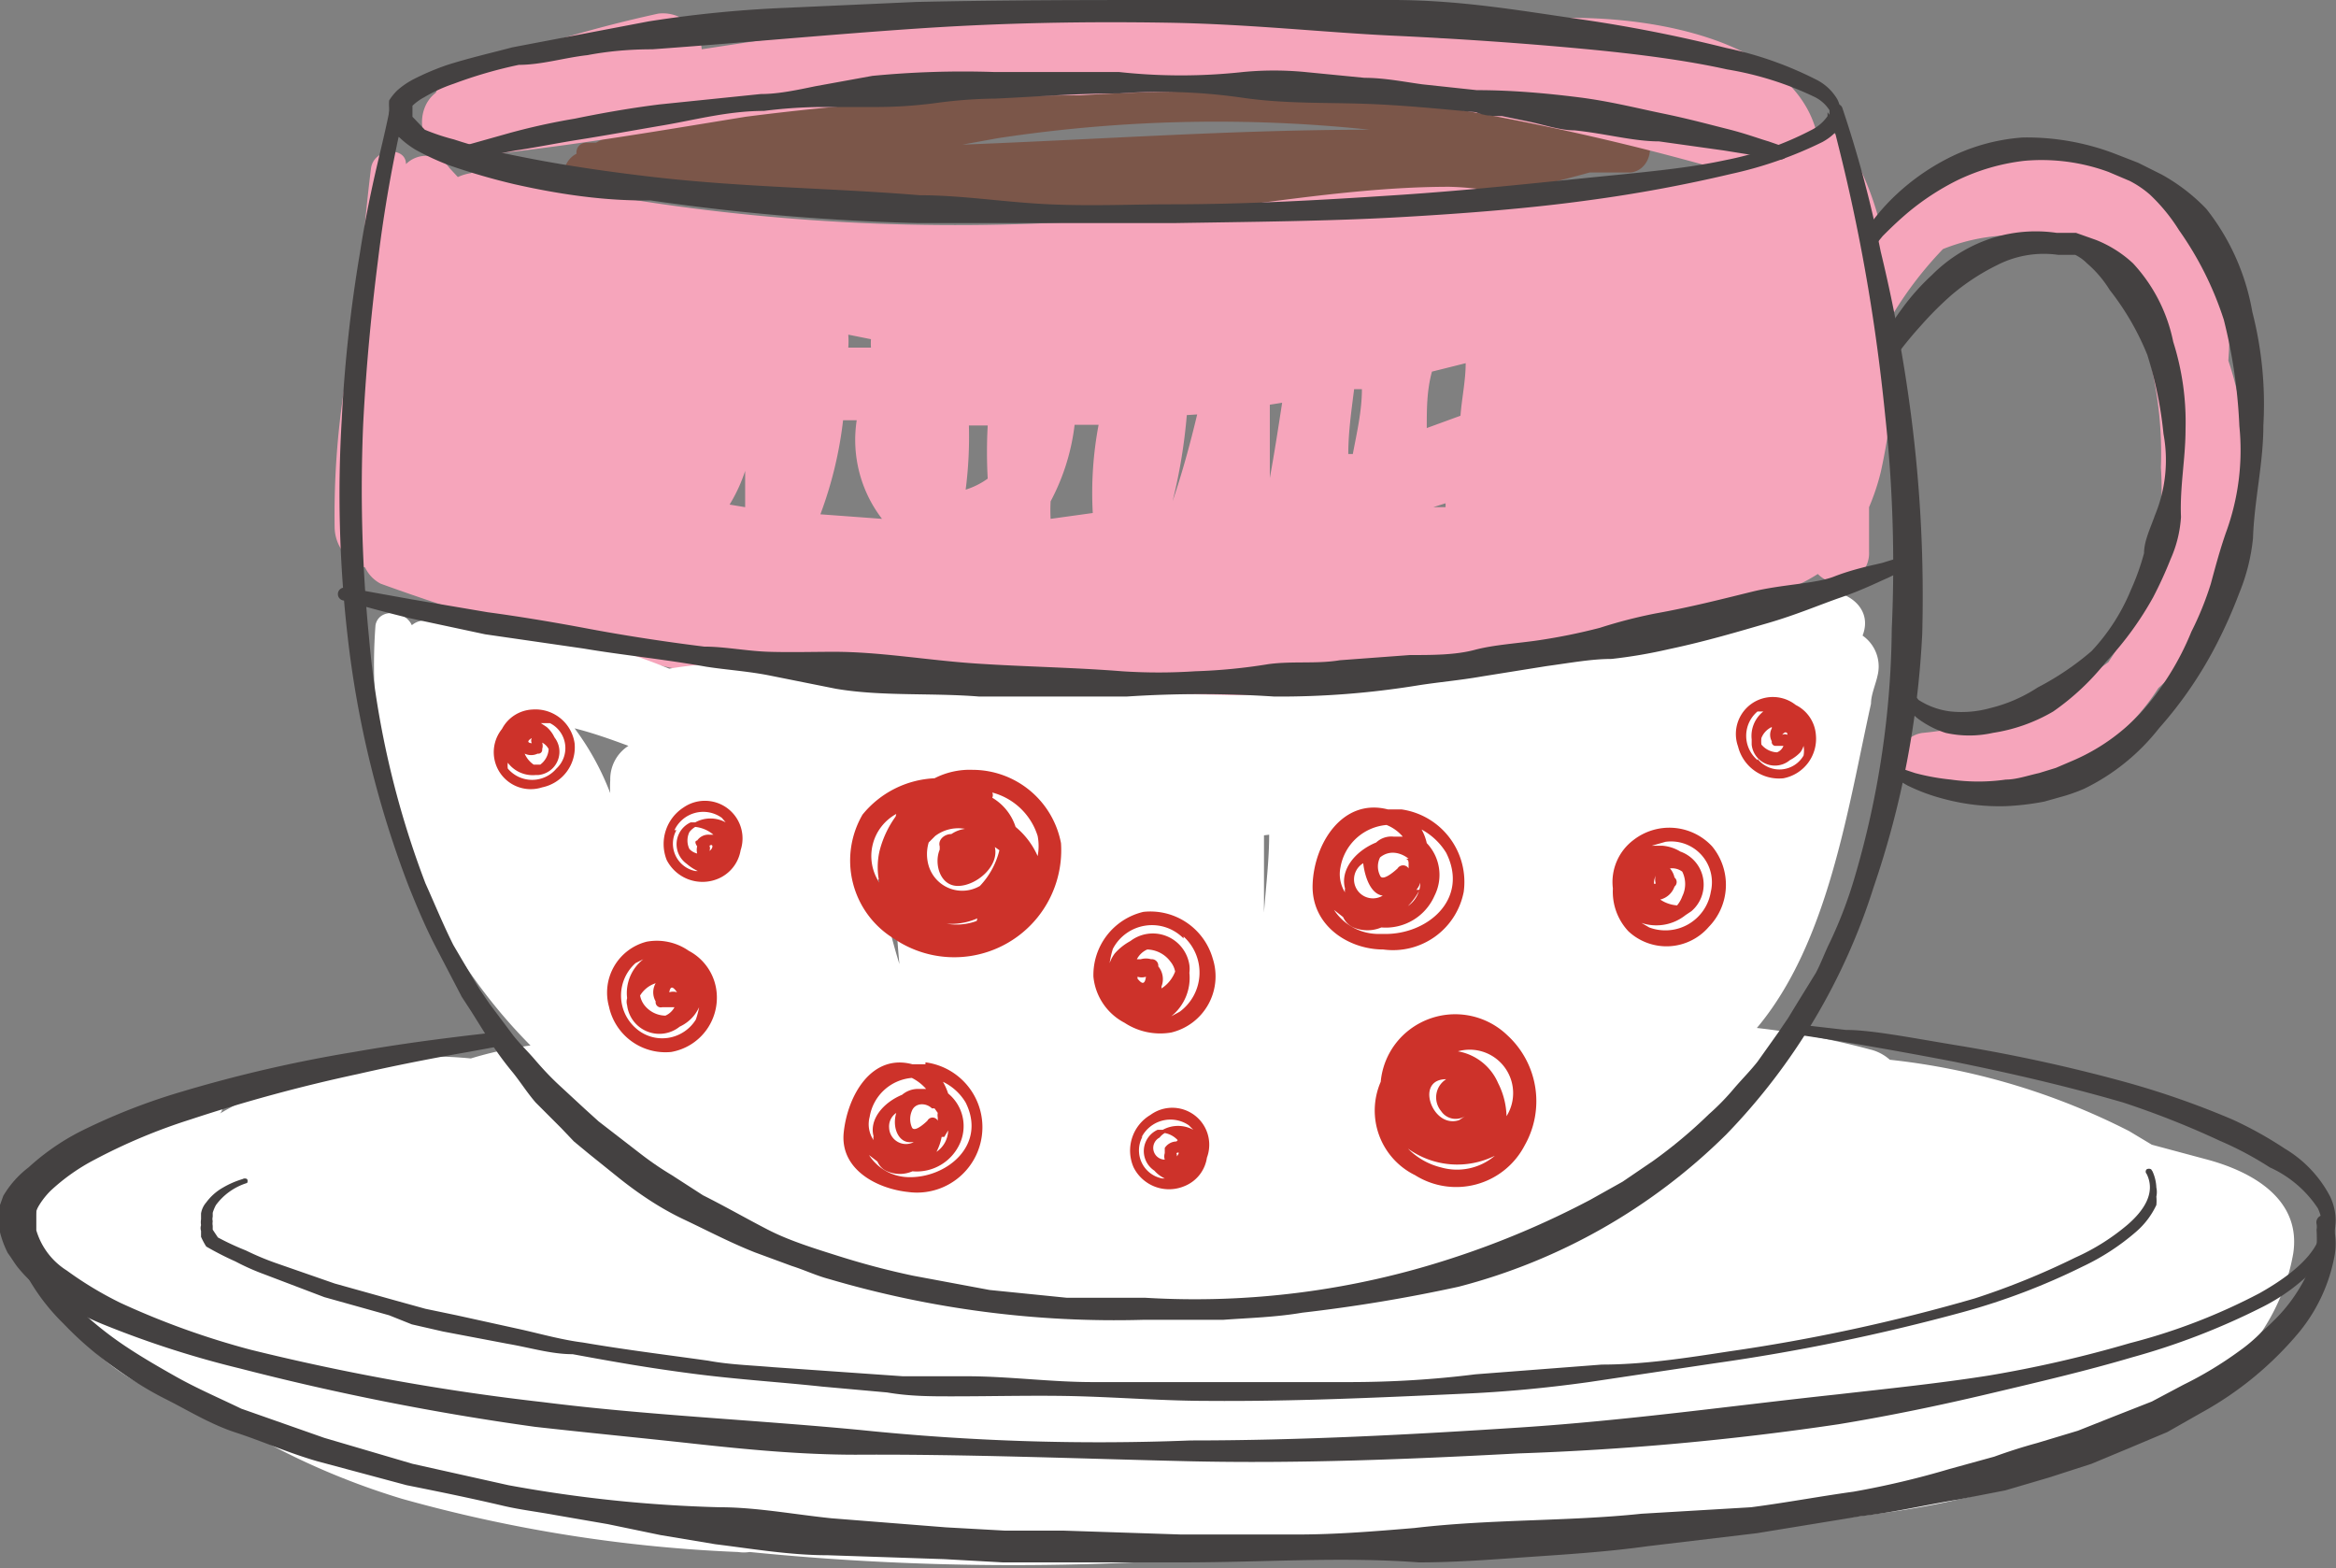 <svg xmlns="http://www.w3.org/2000/svg" viewBox="0 0 36.02 24.18"><rect x="0" y="0" width="36.02" height="24.18" fill="#808080" stroke="none"/><defs><style>.cls-1{fill:#7b5649;}.cls-2{fill:#f6a5bb;}.cls-3{fill:#fff;}.cls-4{fill:#444141;}.cls-5{fill:#cd322a;}</style></defs><title>рисунок_3</title><g id="Слой_2" data-name="Слой 2"><g id="Слой_1-2" data-name="Слой 1"><path class="cls-1" d="M25.22,2l-.42-.08-.13-.05a30.35,30.35,0,0,0-8.18-.67c-2.28.09-5.22-.11-7.3,1H9.05a.15.15,0,0,0-.16.17A.31.31,0,0,0,9.21,3c.17-.08.35-.15.52-.21h.12a.31.31,0,0,0,.31.26c2.71,0,5.42.36,8.13.3a19.41,19.41,0,0,0,6.22-.69h.62C25.48,2.64,25.57,2.09,25.22,2Zm-4.1,0c-2.09,0-4.18.15-6.28.23l.55-.1A22.47,22.47,0,0,1,21.12,2Z"/><path class="cls-2" d="M34.6,6.68a5.06,5.06,0,0,0-.24-1.12c.1-1.31-.28-2.79-1.71-3.12a.48.48,0,0,0-.39.09,1.7,1.7,0,0,0-.45-.15A3.05,3.05,0,0,0,29,3.5a4.58,4.58,0,0,0-.52-1.28A.57.57,0,0,0,28,2C27.46.12,23.63,0,22.26.59l0,0a27.15,27.15,0,0,0-4.64-.3c-1.76,0-3.52,0-5.27.25-.51.06-1,.14-1.53.22a.6.6,0,0,0-.67-.55A20.3,20.3,0,0,0,7,1.17a.43.43,0,0,0-.28.26c-.37.28-.25,1,.3,1,1.51-.13,3-.39,4.48-.63a40.36,40.36,0,0,1,5.15-.33,30.29,30.29,0,0,1,5.3.13,39.52,39.52,0,0,1,4.53,1L26,2.79c-.93,0-1.85.09-2.77.2a4.48,4.48,0,0,0-.88-.11c-1.82,0-3.67.43-5.49.52A31.81,31.81,0,0,1,9.28,3a.63.63,0,0,0-.34,0L7.81,2.76a.39.39,0,0,0-.55-.09.76.76,0,0,0-.2.06l-.13-.14a.44.44,0,0,0-.67-.06c0-.28-.5-.25-.54.07-.1.81-.16,1.62-.23,2.44a12.86,12.86,0,0,0-.33,3.1.66.66,0,0,0,.47.61A.54.54,0,0,0,5.87,9a35.89,35.89,0,0,0,18,1.67A5.85,5.85,0,0,0,26,9.88a.42.42,0,0,0,.36-.25,3.41,3.41,0,0,0,.39-.37,2.62,2.62,0,0,0,1.28-.41.46.46,0,0,0,.79-.34c0-.23,0-.46,0-.69A3.46,3.46,0,0,0,29,7.28a8.67,8.67,0,0,0,.19-2.44,5.71,5.71,0,0,1,.77-1,3,3,0,0,1,2.45.1l.12.07a6,6,0,0,1,.79,3.2,4.76,4.76,0,0,1-.81,3,5.77,5.77,0,0,1-2.86,1.09c-.42.05-.6.71-.11.8a3.45,3.45,0,0,0,3.74-1.49l.14-.13A4.85,4.85,0,0,0,34.6,6.68ZM22.6,5.6c0,.27-.06.54-.08.81L22,6.6c0-.29,0-.58.08-.87ZM21,6c0,.34-.08.68-.14,1l-.07,0c0-.34.05-.68.09-1Zm-1.23.21c-.06.39-.12.78-.19,1.16h0c0-.37,0-.75,0-1.13Zm-1.31.18c-.11.46-.23.9-.38,1.34h0a8.39,8.39,0,0,0,.22-1.33ZM16.85,7.91,16.2,8a2.51,2.51,0,0,1,0-.27,3.34,3.34,0,0,0,.37-1.18l.37,0A5.63,5.63,0,0,0,16.85,7.91ZM14.94,6.56h.29a7.45,7.45,0,0,0,0,.82,1.2,1.2,0,0,1-.34.17A6.38,6.38,0,0,0,14.94,6.56ZM22.1,7.82v0l.19-.06,0,.06ZM13.43,5.23a.93.93,0,0,0,0,.13l-.35,0a1.27,1.27,0,0,0,0-.2ZM13,6.48h.21A2,2,0,0,0,13.6,8l-.95-.07A6.13,6.13,0,0,0,13,6.48Zm-1.75,1.3h0a2.45,2.45,0,0,0,.24-.52c0,.19,0,.38,0,.56Z"/><path class="cls-3" d="M34,17.87l-.82-.22-.35-.21a10.61,10.61,0,0,0-3.69-1.1.7.7,0,0,0-.31-.16,11.84,11.84,0,0,0-1.74-.33c1.1-1.31,1.4-3.37,1.76-5,0-.14.07-.29.1-.43a.58.58,0,0,0-.23-.62v0c.2-.51-.43-.82-.83-.63l-.58.23c-1.05.24-2.11.37-3.17.54a.48.48,0,0,0-.28.15c-1.39.22-2.79.38-4.19.57a.66.66,0,0,0-.2.06c-1.41,0-2.83-.09-4.24-.16s-3.35-.52-4.91-.25a11.23,11.23,0,0,0-3.41-.79.6.6,0,0,0-.27.06.31.31,0,0,0-.29.06c-.1-.23-.51-.27-.56,0a8.32,8.32,0,0,0,2.39,6.48,5.8,5.8,0,0,0-.92.2,6.43,6.43,0,0,0-3.87.85A.1.1,0,0,0,3.29,17c-1,.23-2.67.69-2.77,1.92S1.82,21.44,3,21.65h.13a11.31,11.31,0,0,0,3.07,1.46,22.59,22.59,0,0,0,5.18.82.61.61,0,0,0,.18,0,40.9,40.9,0,0,0,8.13,0h.94a7.74,7.74,0,0,0,1.92-.07c2.18-.08,4.35-.24,6.48-.53s5.86-1.33,6.33-4C35.49,18.49,34.73,18.06,34,17.87Zm-14.43-5c0,.39-.05.8-.08,1.2l0-1.19Zm-5.7,2c-.14-.45-.24-.9-.33-1.31l.27-.06A12.67,12.67,0,0,0,13.87,14.88ZM9.69,11.5a.61.61,0,0,0-.28.53,1.34,1.34,0,0,0,0,.2,4.14,4.14,0,0,0-.55-1C9.14,11.3,9.42,11.4,9.69,11.5Z"/><path class="cls-4" d="M28.42,1.77v0a.22.22,0,0,1,0,.12.85.85,0,0,1-.32.3,6.12,6.12,0,0,1-1.4.49,22.55,22.55,0,0,1-2.22.41c-.87.12-1.85.2-2.92.26s-2.24.07-3.47.09h-.93l-1,0c-.64,0-1.3,0-2,0a34.7,34.7,0,0,1-4.13-.35C9.34,3.1,8.64,3,7.93,2.84a10.27,10.27,0,0,1-1-.29,4,4,0,0,1-.52-.24,1.38,1.38,0,0,1-.25-.19A.58.58,0,0,1,6,2a.47.47,0,0,1,0-.1V1.66a.76.76,0,0,1,0-.11.8.8,0,0,1,.13-.16,1.23,1.23,0,0,1,.25-.17A4,4,0,0,1,6.9,1c.35-.11.7-.19,1-.27l2.1-.4A18.55,18.55,0,0,1,12.13.12l2-.09C15.52,0,16.82,0,18,0s2.4,0,3.47,0,2,.17,2.92.3a22.58,22.58,0,0,1,2.23.44,5.57,5.57,0,0,1,1.39.49.78.78,0,0,1,.32.3.47.47,0,0,1,.05.17Zm-.21,0s0,0,0-.07a.57.57,0,0,0-.24-.21,5,5,0,0,0-1.34-.42C26,.93,25.24.83,24.38.75S22.55.6,21.48.55,19.26.37,18,.35s-2.51,0-3.85.09-2.7.22-4.09.32q-.53,0-1,.09C8.7.89,8.35,1,8,1a6.88,6.88,0,0,0-1,.29,2.4,2.4,0,0,0-.46.21.83.83,0,0,0-.18.13l0,.05s0,0,0,0v.06c0-.06,0,0,0,0h0a0,0,0,0,1,0,0l0,.06L6.55,2A3.27,3.27,0,0,0,7,2.15a8.14,8.14,0,0,0,1,.26c.69.14,1.39.24,2.08.32,1.39.16,2.77.17,4.1.28.66,0,1.32.11,2,.14s1.27,0,1.88,0c1.22,0,2.38-.07,3.45-.14s2-.17,2.89-.26S26,2.6,26.6,2.47A4.87,4.87,0,0,0,27.94,2a.65.65,0,0,0,.24-.21s0,0,0-.06v0Z"/><path class="cls-4" d="M6.22,1.78A21.21,21.21,0,0,0,5.83,4c-.09.71-.18,1.56-.23,2.54a23.43,23.43,0,0,0,.09,3.29,14.05,14.05,0,0,0,.87,3.79c.14.31.27.63.43.95l.27.46.14.23.15.22.33.44c.1.14.24.27.36.41s.24.27.38.4l.4.37.21.19.22.17.44.34a4.87,4.87,0,0,0,.47.32l.48.31c.34.17.67.36,1,.53s.72.29,1.1.41.76.22,1.14.3l1.18.22,1.19.12c.2,0,.4,0,.6,0l.61,0a12.74,12.74,0,0,0,4.73-.61,13.48,13.48,0,0,0,2.13-.9l.5-.28.47-.32a7.45,7.45,0,0,0,.86-.72,3.68,3.68,0,0,0,.39-.4c.12-.14.25-.27.36-.41l.32-.45.15-.22.14-.23L28,15c.08-.15.14-.32.22-.48a6.73,6.73,0,0,0,.38-1,13.94,13.94,0,0,0,.57-3.82,21.48,21.48,0,0,0-.1-3.28c-.1-1-.23-1.83-.36-2.52s-.26-1.24-.35-1.6-.14-.56-.14-.56a.09.09,0,0,1,.07-.13.09.09,0,0,1,.12.06A18.06,18.06,0,0,1,29,3.88a23.53,23.53,0,0,1,.47,2.54,21.78,21.78,0,0,1,.17,3.35,14.18,14.18,0,0,1-.75,3.91,9.63,9.63,0,0,1-2.27,3.81,9.11,9.11,0,0,1-4.13,2.35,24.22,24.22,0,0,1-2.41.4c-.41.07-.81.08-1.22.11l-.61,0h-.62a15.59,15.59,0,0,1-4.85-.63c-.19-.05-.38-.14-.57-.2l-.57-.21c-.38-.15-.74-.34-1.1-.51s-.7-.4-1-.64l-.46-.37-.23-.19-.2-.21L8.26,17c-.13-.15-.23-.31-.35-.46a5,5,0,0,1-.34-.46l-.3-.48-.15-.23L7,15.14l-.25-.48c-.17-.32-.31-.65-.45-1a15.64,15.64,0,0,1-.94-3.85,19.28,19.28,0,0,1-.09-3.35,22,22,0,0,1,.28-2.56c.11-.71.24-1.25.33-1.63S6,1.73,6,1.73a.11.11,0,0,1,.13-.08A.12.12,0,0,1,6.22,1.78Z"/><path class="cls-4" d="M7,2.31l.22-.08.64-.18a10.14,10.14,0,0,1,1-.22c.39-.08.83-.16,1.31-.22l1.56-.16c.27,0,.55-.06.84-.12l.88-.16a14.49,14.49,0,0,1,1.87-.06c.64,0,1.28,0,1.93,0a8.81,8.81,0,0,0,1.92,0,5,5,0,0,1,.95,0l.92.09c.3,0,.6.06.89.1l.84.09c.56,0,1.09.05,1.57.11s.91.17,1.3.25.72.17,1,.24.49.15.63.19l.23.08a.1.1,0,0,1,.06.13.12.12,0,0,1-.11.07h0l-.87-.14-1-.14c-.39,0-.82-.12-1.3-.17-.23,0-.48-.09-.73-.14l-.39-.08c-.13,0-.27,0-.4-.06-.55-.05-1.13-.11-1.73-.13s-1.22,0-1.85-.09a8.78,8.78,0,0,0-1.92-.07c-.63,0-1.27.05-1.9.08a7.3,7.3,0,0,0-.94.07,7,7,0,0,1-.91.06c-.3,0-.6,0-.89,0a7.54,7.54,0,0,0-.84.06c-.55,0-1.07.14-1.54.22s-.91.16-1.29.22-.72.13-1,.17l-.63.12-.23,0A.1.1,0,0,1,7,2.42.1.1,0,0,1,7,2.31Z"/><path class="cls-4" d="M28.73,3.66l0-.05.09-.13A3.18,3.18,0,0,1,29.24,3,3.48,3.48,0,0,1,30,2.46a3,3,0,0,1,1.19-.34,3.8,3.8,0,0,1,1.42.25l.36.14.36.18a2.89,2.89,0,0,1,.69.53,3.53,3.53,0,0,1,.71,1.59,5.72,5.72,0,0,1,.17,1.75c0,.59-.14,1.15-.16,1.74a3,3,0,0,1-.21.84,7.51,7.51,0,0,1-.34.77,6.26,6.26,0,0,1-.9,1.32,3.29,3.29,0,0,1-1.15.93,2.65,2.65,0,0,1-.3.11l-.32.09a4.12,4.12,0,0,1-.59.07,3.31,3.31,0,0,1-.95-.11,2.92,2.92,0,0,1-.57-.21L29.22,12a.1.1,0,0,1,0-.14.11.11,0,0,1,.13,0h0l.18.06a3.46,3.46,0,0,0,.55.1,3,3,0,0,0,.85,0c.16,0,.33-.06.51-.1l.26-.08.28-.12A3.08,3.08,0,0,0,33,11a4.27,4.27,0,0,0,.79-1.26A4.78,4.78,0,0,0,34.09,9c.07-.26.14-.52.23-.78a3.69,3.69,0,0,0,.21-1.65,8.11,8.11,0,0,0-.24-1.64,5.1,5.1,0,0,0-.69-1.38A2.76,2.76,0,0,0,33.15,3a1.54,1.54,0,0,0-.31-.21l-.33-.14a3,3,0,0,0-1.3-.17,3.23,3.23,0,0,0-1.05.31,3.9,3.9,0,0,0-.72.47c-.18.15-.32.29-.41.38l-.09.11,0,0h0a.11.11,0,0,1-.15,0A.09.09,0,0,1,28.73,3.66Z"/><path class="cls-4" d="M29,5.31l.07-.15a3.3,3.3,0,0,1,.25-.39,3.51,3.51,0,0,1,.47-.53,2.31,2.31,0,0,1,.79-.52,2.23,2.23,0,0,1,1.13-.13l.16,0,.14,0,.31.11a1.83,1.83,0,0,1,.57.36,2.51,2.51,0,0,1,.62,1.21,4.09,4.09,0,0,1,.19,1.35c0,.45-.09.89-.07,1.35a1.88,1.88,0,0,1-.16.65,6.28,6.28,0,0,1-.27.59,5,5,0,0,1-.73,1,3.82,3.82,0,0,1-.81.76,2.61,2.61,0,0,1-.93.33A1.67,1.67,0,0,1,30,11.3a1.45,1.45,0,0,1-.44-.23,1.21,1.21,0,0,1-.13-.13.11.11,0,1,1,.15-.15,1.17,1.17,0,0,0,.5.18,1.63,1.63,0,0,0,.6-.05,2.34,2.34,0,0,0,.74-.32,4.32,4.32,0,0,0,.83-.56,3.1,3.1,0,0,0,.61-.95,3.73,3.73,0,0,0,.2-.56c0-.19.1-.39.17-.59a2.22,2.22,0,0,0,.13-1.25,6,6,0,0,0-.25-1.22,4.11,4.11,0,0,0-.58-1,1.73,1.73,0,0,0-.35-.41A.68.68,0,0,0,32,3.93l-.14,0-.12,0a1.58,1.58,0,0,0-.95.16,3.4,3.4,0,0,0-.7.46,5.18,5.18,0,0,0-.47.47,5.68,5.68,0,0,0-.37.45.11.11,0,0,1-.15,0,.12.12,0,0,1,0-.13Z"/><path class="cls-4" d="M5.34,9.06l1,.18,1.18.2c.45.06,1,.15,1.53.25s1.16.2,1.81.28c.32,0,.66.07,1,.08s.7,0,1,0c.71,0,1.44.13,2.18.18s1.5.06,2.26.12a8.54,8.54,0,0,0,1.13,0,8.64,8.64,0,0,0,1.13-.11c.37-.05.74,0,1.1-.06l1.08-.08c.35,0,.7,0,1-.08s.67-.1,1-.15a9,9,0,0,0,.93-.19,7.62,7.62,0,0,1,.85-.22c.56-.1,1.06-.23,1.51-.34S28,9,28.28,8.89s.57-.17.74-.21l.26-.08h0a.1.1,0,0,1,.13.07s0,.09-.05.12l-.25.12c-.16.07-.4.19-.72.3s-.69.27-1.14.4-.95.28-1.52.4a7.68,7.68,0,0,1-.88.15c-.31,0-.63.06-1,.11l-1,.16c-.34.06-.69.09-1,.14a13.25,13.25,0,0,1-2.2.17,17.35,17.35,0,0,0-2.28,0H16.23c-.38,0-.76,0-1.13,0-.75-.06-1.5,0-2.21-.12l-1-.2c-.34-.07-.68-.09-1-.14C10.21,10.16,9.59,10.1,9,10L7.48,9.78,6.31,9.53c-.65-.16-1-.27-1-.27a.1.1,0,0,1,0-.2Z"/><path class="cls-4" d="M27.85,15.81l.61.07c.4,0,1,.12,1.73.24s1.63.3,2.64.58a13.23,13.23,0,0,1,1.59.56,5.9,5.9,0,0,1,.81.45,1.86,1.86,0,0,1,.7.74.9.9,0,0,1,.08.28.71.71,0,0,1,0,.16L36,19a1,1,0,0,1-.11.29,1.19,1.19,0,0,1-.16.23,3,3,0,0,1-.86.64,10.83,10.83,0,0,1-2,.77c-.71.21-1.44.38-2.2.56s-1.53.34-2.32.47a43.58,43.58,0,0,1-4.94.45c-1.68.09-3.39.16-5.1.12s-3.42-.11-5.11-.1c-.84,0-1.68-.08-2.5-.17S9.05,22.09,8.25,22A40.31,40.31,0,0,1,3.7,21.1a15,15,0,0,1-2.06-.66,4.7,4.7,0,0,1-.94-.5,2.1,2.1,0,0,1-.41-.38c-.06-.07-.11-.16-.17-.24A1.51,1.51,0,0,1,0,19l0-.16v0H0v-.09a.85.85,0,0,1,0-.17l.05-.14A1.52,1.52,0,0,1,.44,18a3.63,3.63,0,0,1,.79-.55,9.54,9.54,0,0,1,1.58-.62,21.33,21.33,0,0,1,2.65-.61c.74-.13,1.32-.2,1.72-.25l.61-.07A.09.09,0,0,1,7.9,16a.1.1,0,0,1-.08.11h0l-.6.11c-.4.07-1,.18-1.7.34a24.66,24.66,0,0,0-2.58.7,8.81,8.81,0,0,0-1.48.62,3.07,3.07,0,0,0-.68.48,1.21,1.21,0,0,0-.22.3l0,.08s0,0,0,.06v.09h0s0,0,0,.08a1.1,1.1,0,0,0,.47.62,5.53,5.53,0,0,0,.83.5,12.35,12.35,0,0,0,2,.72,35.32,35.32,0,0,0,4.52.81c1.58.2,3.23.27,4.9.43a35.75,35.75,0,0,0,5.08.16c1.7,0,3.4-.09,5.08-.2s3.3-.34,4.89-.51c.79-.09,1.57-.17,2.33-.29a18.72,18.72,0,0,0,2.18-.5,9.2,9.2,0,0,0,2-.77c.57-.32,1.15-.79.9-1.31A1.75,1.75,0,0,0,35,18a5.2,5.2,0,0,0-.77-.41A13.53,13.53,0,0,0,32.74,17c-1-.29-1.88-.48-2.61-.63-1.46-.28-2.3-.4-2.3-.4a.1.1,0,0,1-.09-.12A.1.1,0,0,1,27.85,15.81Z"/><path class="cls-4" d="M.36,18.84a1,1,0,0,0,.12.38,1.24,1.24,0,0,0,.1.2,2.22,2.22,0,0,0,.15.23l.2.25a3.19,3.19,0,0,0,.26.26,5.46,5.46,0,0,0,.66.54c.26.18.55.35.87.53s.67.33,1,.49L5,22.17l1.36.4,1.48.33a20.89,20.89,0,0,0,3.26.34c.56,0,1.14.11,1.72.17l1.77.14.9.05.9,0,1.82.06.45,0H20c.61,0,1.21-.05,1.81-.1,1.19-.14,2.37-.1,3.5-.22L27,23.24c.54-.07,1.07-.17,1.58-.24a13.33,13.33,0,0,0,1.48-.35l.69-.19q.33-.12.66-.21l.63-.19.58-.23.56-.22.49-.26a5.75,5.75,0,0,0,.86-.52,2.46,2.46,0,0,0,.34-.29,3.9,3.9,0,0,0,.29-.28,2.51,2.51,0,0,0,.56-1,2.51,2.51,0,0,0,0-.3.24.24,0,0,0,0-.09.11.11,0,0,1,.08-.13.12.12,0,0,1,.13.08A.73.73,0,0,1,36,19a1.06,1.06,0,0,1,0,.35,2.6,2.6,0,0,1-.54,1.18,5.26,5.26,0,0,1-1.53,1.26l-.51.29-.57.24-.6.25-.65.21-.68.2-.72.14c-.49.08-1,.2-1.52.26l-1.59.26-1.68.2c-.57.08-1.15.12-1.74.16s-1.19.09-1.79.09c-1.2-.09-2.41,0-3.64,0H15.46l-.9-.05-1.79-.06c-.59,0-1.17-.1-1.74-.17l-.84-.14-.82-.17-.81-.14c-.27-.05-.53-.08-.79-.14-.51-.12-1-.22-1.5-.32l-1.38-.37c-.45-.13-.85-.31-1.25-.44s-.75-.35-1.09-.52-.63-.37-.89-.56a5.26,5.26,0,0,1-.68-.6,3.19,3.19,0,0,1-.72-1.06A1.7,1.7,0,0,1,.16,19a1.09,1.09,0,0,1,0-.12.09.09,0,0,1,.11-.09.1.1,0,0,1,.09.06Z"/><path class="cls-4" d="M33.19,18.06a.66.66,0,0,1,.06.25.33.33,0,0,1,0,.14.65.65,0,0,1,0,.13,1.24,1.24,0,0,1-.31.41,3.59,3.59,0,0,1-.83.54,10.25,10.25,0,0,1-1.84.7,31,31,0,0,1-3.83.79l-1.94.29q-1,.14-1.95.18c-1.31.06-2.61.12-3.92.11-.65,0-1.3-.05-1.95-.07s-1.31,0-2,0c-.33,0-.65,0-1-.06l-1-.09c-.65-.07-1.31-.11-2-.2S9.48,21,8.83,20.88c-.33,0-.65-.1-1-.16l-1-.19-.48-.11L6,20.28,5,20l-.92-.35a3.62,3.62,0,0,1-.45-.2,4.78,4.78,0,0,1-.45-.23h0s0,0,0,0a1.09,1.09,0,0,1-.08-.15l0-.09a.15.15,0,0,1,0-.09.28.28,0,0,1,0-.09s0-.06,0-.09a.34.34,0,0,1,.08-.17.82.82,0,0,1,.26-.23,1.36,1.36,0,0,1,.3-.13.07.07,0,0,1,.07,0,.06.06,0,0,1,0,.06h0a.94.94,0,0,0-.48.34.61.61,0,0,0-.05.12s0,0,0,.06a.15.15,0,0,0,0,.07.2.2,0,0,0,0,.07l0,.06.08.12,0,0a4.14,4.14,0,0,0,.43.2,4.32,4.32,0,0,0,.45.19l.92.32.93.26.47.13.48.1,1,.22c.31.07.63.16.95.2.64.11,1.29.19,1.93.28.32.06.65.07,1,.1l1,.07,1,.07.49,0,.49,0c.65,0,1.3.09,1.95.09s1.3,0,1.95,0l2,0q1,0,1.95-.12l1.95-.15c.64,0,1.29-.1,1.94-.2a27.81,27.81,0,0,0,3.81-.82A11.55,11.55,0,0,0,32,19.39a3.37,3.37,0,0,0,.81-.51c.23-.2.44-.48.29-.78a.05.05,0,0,1,0-.07.07.07,0,0,1,.07,0Z"/><path class="cls-5" d="M8.86,11.46a.61.61,0,0,0-.65-.52.56.56,0,0,0-.47.3.57.57,0,0,0,.62.9A.63.63,0,0,0,8.86,11.46Zm-.66-.08a.09.09,0,0,0,0,.08h0C8.11,11.45,8.15,11.41,8.2,11.38Zm-.11.24a.23.23,0,0,0,.2,0,.06.06,0,0,0,.07-.07v0a.16.16,0,0,0,0-.1s0,0,0,0a.24.24,0,0,1,.1.1.32.32,0,0,1-.13.24l-.1,0A.39.39,0,0,1,8.09,11.62Zm.49.23a.49.49,0,0,1-.75,0,.36.36,0,0,1,0-.09.48.48,0,0,0,.43.19H8.3a.36.36,0,0,0,.25-.58.48.48,0,0,0-.12-.16l-.09-.06.14,0A.43.43,0,0,1,8.58,11.85Z"/><path class="cls-5" d="M10.35,16.22a.85.85,0,0,0,.7-.92.81.81,0,0,0-.43-.64.86.86,0,0,0-.65-.14.81.81,0,0,0-.58,1A.89.89,0,0,0,10.35,16.22Zm.09-.92a.19.19,0,0,0-.12,0v0C10.34,15.18,10.39,15.23,10.44,15.3Zm-.33-.14a.28.28,0,0,0,0,.28.08.08,0,0,0,.1.09h0l.14,0,.05,0a.29.29,0,0,1-.14.13.42.42,0,0,1-.33-.17.35.35,0,0,1-.06-.14A.44.44,0,0,1,10.11,15.16Zm-.31.69a.67.67,0,0,1,0-1l.12-.06a.66.66,0,0,0-.25.6.2.2,0,0,0,0,.11.5.5,0,0,0,.81.33.62.62,0,0,0,.22-.17.66.66,0,0,0,.08-.13,1.33,1.33,0,0,1-.05.19A.61.61,0,0,1,9.8,15.85Z"/><path class="cls-5" d="M27.5,12a.62.62,0,0,0,.5-.67.56.56,0,0,0-.31-.46.57.57,0,0,0-.89.64A.65.65,0,0,0,27.5,12Zm.06-.67a.09.09,0,0,0-.08,0s0,0,0,0S27.53,11.26,27.56,11.31Zm-.24-.1a.21.21,0,0,0,0,.2.06.06,0,0,0,.07.07h0l.11,0,0,0a.17.17,0,0,1-.1.1.33.33,0,0,1-.24-.12.42.42,0,0,1,0-.1A.31.31,0,0,1,27.32,11.21Zm-.22.49a.49.49,0,0,1,0-.75l.09,0a.48.48,0,0,0-.18.43v.08a.36.36,0,0,0,.59.24.61.61,0,0,0,.16-.12.31.31,0,0,0,.05-.1.42.42,0,0,1,0,.15A.43.43,0,0,1,27.1,11.7Z"/><path class="cls-5" d="M17.48,18a.61.61,0,0,0,.78.29.56.56,0,0,0,.35-.44.57.57,0,0,0-.87-.66A.64.64,0,0,0,17.48,18Zm.66-.14a.11.11,0,0,0,0-.08h0C18.2,17.75,18.17,17.8,18.14,17.84Zm0-.26a.22.22,0,0,0-.18.1,0,0,0,0,0,0,.08v0a.17.17,0,0,0,0,.1l0,0a.18.18,0,0,1-.08-.34.27.27,0,0,1,.08-.07A.36.36,0,0,1,18.16,17.58Zm-.54-.06a.5.5,0,0,1,.73-.19l.07.07a.49.49,0,0,0-.47,0l-.08,0a.36.36,0,0,0-.05.63.48.48,0,0,0,.16.12l.11,0h-.15A.44.44,0,0,1,17.62,17.52Z"/><path class="cls-5" d="M10.28,13.26a.62.62,0,0,0,.79.29.58.58,0,0,0,.35-.44.58.58,0,0,0-.88-.66A.67.67,0,0,0,10.28,13.26Zm.66-.14a.11.11,0,0,0,0-.08h0C11,13,11,13.08,10.94,13.12Zm0-.25a.21.21,0,0,0-.19.09s-.06,0,0,.09h0a.23.23,0,0,0,0,.11l0,0a.24.24,0,0,1-.12-.07.3.3,0,0,1,0-.26.32.32,0,0,1,.09-.08A.51.51,0,0,1,11,12.87Zm-.54-.07a.49.49,0,0,1,.73-.19l.06.07a.49.49,0,0,0-.47,0l-.07,0a.37.37,0,0,0-.06.64.71.71,0,0,0,.17.11l.11,0h-.15A.43.43,0,0,1,10.43,12.8Z"/><path class="cls-5" d="M17.63,14.06a1,1,0,0,0-.77,1,.9.9,0,0,0,.48.71,1,1,0,0,0,.72.15.89.89,0,0,0,.64-1.14A1,1,0,0,0,17.63,14.06Zm-.09,1a.21.21,0,0,0,.13,0v0C17.65,15.21,17.59,15.15,17.54,15.09Zm.37.15a.31.31,0,0,0-.05-.31.1.1,0,0,0-.11-.11h0a.29.29,0,0,0-.16,0l-.06,0a.33.33,0,0,1,.16-.15.46.46,0,0,1,.36.19.34.34,0,0,1,.07.15A.53.53,0,0,1,17.91,15.24Zm.34-.77a.75.75,0,0,1-.06,1.16l-.13.07a.76.76,0,0,0,.28-.67.48.48,0,0,0,0-.12.57.57,0,0,0-.91-.37.88.88,0,0,0-.24.19.55.55,0,0,0-.08.15,1.42,1.42,0,0,1,.05-.22A.68.68,0,0,1,18.25,14.47Z"/><path class="cls-5" d="M26.4,13.05a.9.9,0,0,0-1.21-.1.81.81,0,0,0-.32.75.89.89,0,0,0,.24.66.86.86,0,0,0,1.24-.07A.93.93,0,0,0,26.4,13.05Zm-.87.45a.21.21,0,0,0,0,.12h0C25.49,13.66,25.5,13.57,25.53,13.5Zm.07.37a.31.31,0,0,0,.22-.2.09.09,0,0,0,0-.14l0,0a.31.31,0,0,0-.07-.14l0,0a.26.26,0,0,1,.19.05.43.43,0,0,1,0,.38.47.47,0,0,1-.08.14A.53.53,0,0,1,25.6,13.87Zm.78-.12a.71.71,0,0,1-.95.55l-.12-.07a.72.72,0,0,0,.68-.12l.09-.06a.54.54,0,0,0-.17-.92.62.62,0,0,0-.28-.09h-.16l.21-.06A.63.63,0,0,1,26.38,13.75Z"/><path class="cls-5" d="M14.27,16.41h-.2c-.63-.17-1,.48-1.06,1.05s.51.87,1,.92a1,1,0,1,0,.26-2Zm-.86.81a.72.72,0,0,1,.65-.6.72.72,0,0,1,.22.17l-.12,0a.38.38,0,0,0-.25.09c-.29.12-.51.38-.44.64a.13.13,0,0,0,0,.06A.44.44,0,0,1,13.41,17.22Zm1-.13.05.07a.17.17,0,0,0,0,.07s0,0,0,.05a.09.09,0,0,0-.16,0s-.2.2-.24.1a.32.32,0,0,1,0-.25C14.11,17,14.28,17,14.37,17.09Zm-.32.52a.26.26,0,0,1-.38-.22.25.25,0,0,1,.11-.23C13.75,17.39,13.86,17.63,14.05,17.61Zm.47-.08.06-.1a.41.41,0,0,1-.18.33A.84.84,0,0,0,14.52,17.53Zm-.51.62a.74.74,0,0,1-.65-.34l.13.1a.28.28,0,0,0,.15.15.49.49,0,0,0,.39,0,.73.73,0,0,0,.74-.45.65.65,0,0,0-.19-.75,1,1,0,0,0-.08-.18.82.82,0,0,1,.35.32C15.22,17.66,14.59,18.17,14,18.15Z"/><path class="cls-5" d="M21.61,12.48H21.4c-.7-.18-1.14.53-1.16,1.16s.55,1,1.09,1a1.11,1.11,0,0,0,1.24-.89A1.13,1.13,0,0,0,21.61,12.48Zm-.94.89a.79.79,0,0,1,.71-.65.64.64,0,0,1,.25.18h-.14a.34.34,0,0,0-.27.09c-.32.13-.56.42-.48.71a.14.14,0,0,0,0,.06A.53.53,0,0,1,20.67,13.37Zm1-.13s.05,0,.05.07v.08a.43.43,0,0,0,0,0,.1.1,0,0,0-.17,0s-.23.22-.27.11a.31.31,0,0,1,0-.28C21.44,13.09,21.62,13.16,21.72,13.24Zm-.35.57a.29.29,0,0,1-.3-.5C21.05,13.56,21.16,13.83,21.37,13.81Zm.52-.09a.3.3,0,0,0,.06-.11.44.44,0,0,1-.19.36A1,1,0,0,0,21.89,13.72Zm-.56.68a.82.82,0,0,1-.71-.37l.14.11a.31.31,0,0,0,.16.16.55.55,0,0,0,.43,0,.82.82,0,0,0,.82-.49A.71.71,0,0,0,22,13a.76.76,0,0,0-.08-.21,1,1,0,0,1,.38.36C22.66,13.87,22,14.42,21.33,14.4Z"/><path class="cls-5" d="M23.51,17.66a1.38,1.38,0,0,0-.27-1.7,1.16,1.16,0,0,0-1.51-.08,1.14,1.14,0,0,0-.44.8,1.11,1.11,0,0,0,.53,1.44A1.19,1.19,0,0,0,23.51,17.66Zm-1.29-.53a.27.27,0,0,0,.37.08l-.09.06a.29.29,0,0,1-.2,0h0c-.28-.1-.41-.63,0-.63l0,0A.33.33,0,0,0,22.22,17.13Zm.88-.43a.83.83,0,0,0-.62-.49.67.67,0,0,1,.75,1l0,0A1.19,1.19,0,0,0,23.1,16.7ZM22.22,18a1.07,1.07,0,0,1-.51-.29,1.3,1.3,0,0,0,1.34.11A.9.9,0,0,1,22.22,18Z"/><path class="cls-5" d="M16.36,13A1.39,1.39,0,0,0,15,11.87a1.19,1.19,0,0,0-.59.13,1.52,1.52,0,0,0-1.11.56,1.41,1.41,0,0,0,.48,1.91A1.65,1.65,0,0,0,16.36,13ZM16,12.89a.82.82,0,0,1,0,.31,1.22,1.22,0,0,0-.34-.45.81.81,0,0,0-.36-.45.09.09,0,0,0,0-.08A1,1,0,0,1,16,12.89Zm-1.58,0a.59.59,0,0,1,.46-.11.49.49,0,0,0-.21.08c-.11,0-.21.09-.18.19l0,.05c-.09.21,0,.56.28.56s.64-.3.57-.6h0l.07.05a1.22,1.22,0,0,1-.3.55.54.54,0,0,1-.79-.31.63.63,0,0,1,0-.36Zm.64,1.31a.89.89,0,0,1-.62,0l-.07,0A1,1,0,0,0,15.07,14.16Zm-1.25-1.61a1.56,1.56,0,0,0-.25.54,1.12,1.12,0,0,0,0,.48A.74.74,0,0,1,13.82,12.55Z"/></g></g></svg>